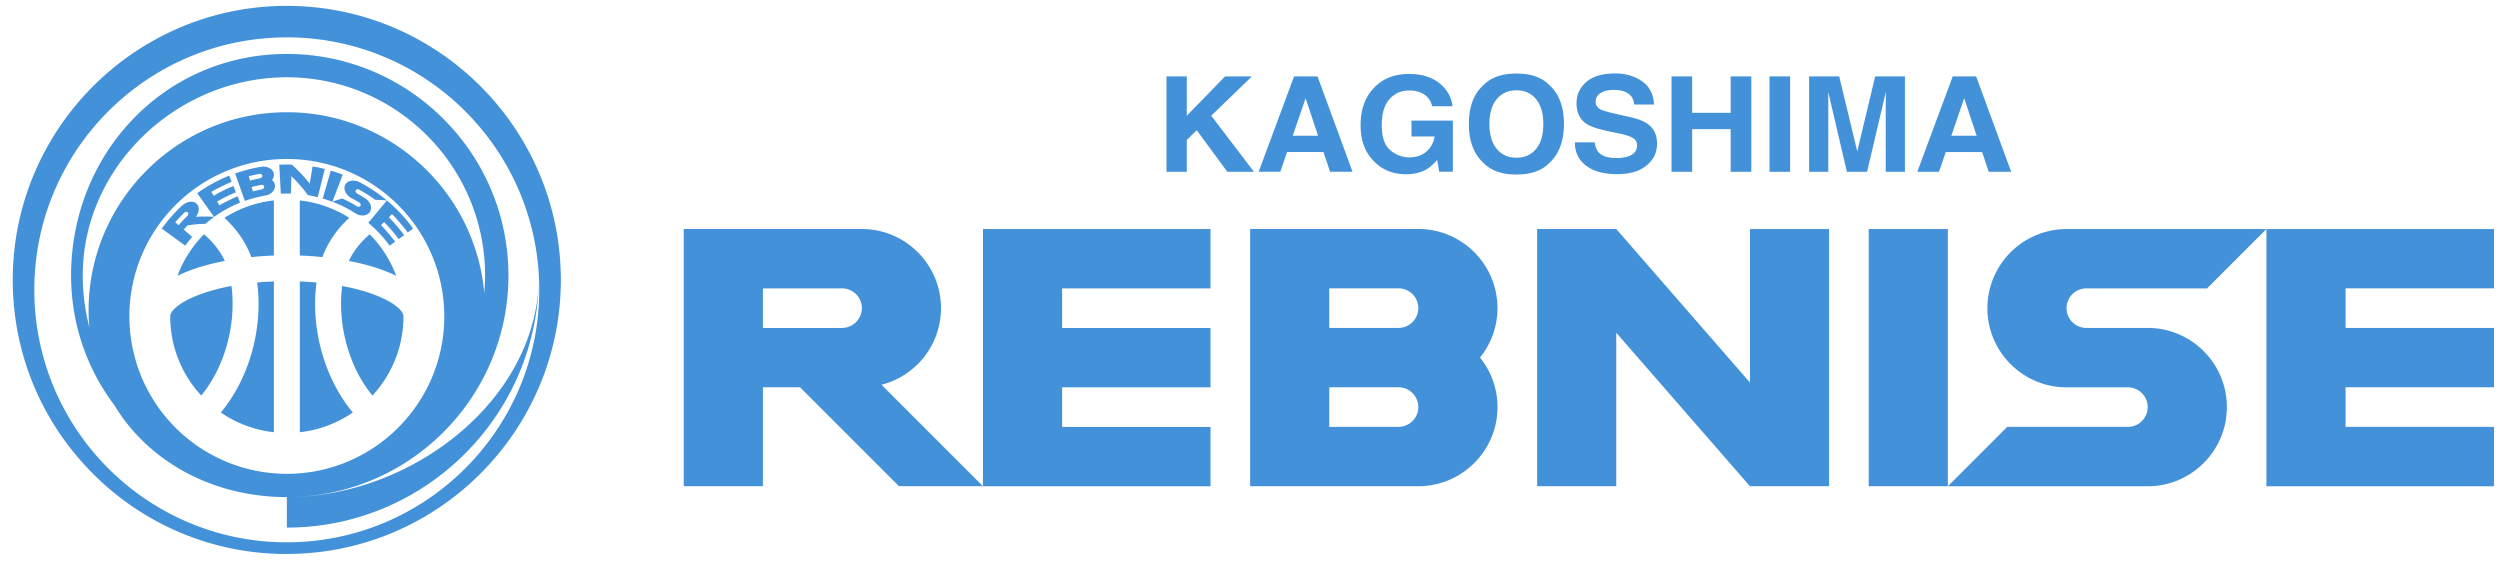 <svg width="150" height="34" fill="none" xmlns="http://www.w3.org/2000/svg"><path d="M58.978 29.177h13.654v-3.563h-8.904v-2.376h8.904v-3.56h-8.904v-2.376h8.904v-3.56H58.978v15.435zm-2.517-10.686c0-2.617-2.13-4.75-4.75-4.75H41.025v15.433h4.75v-5.936h2.23l5.936 5.936h5.037l-6.089-6.088a4.753 4.753 0 0 0 3.572-4.595zm-5.937 1.187h-4.75v-2.376h4.75c.656 0 1.187.534 1.187 1.186a1.19 1.19 0 0 1-1.187 1.187v.003zM85.1 13.74H75.009v15.433H85.1c2.617 0 4.75-2.13 4.75-4.75a4.713 4.713 0 0 0-1.049-2.968 4.729 4.729 0 0 0 1.049-2.968 4.758 4.758 0 0 0-4.75-4.75v.003zm-1.187 11.873h-4.157v-2.376h4.157a1.19 1.19 0 0 1 1.187 1.187 1.19 1.19 0 0 1-1.187 1.186v.003zm0-5.936h-4.157v-2.376h4.157a1.19 1.19 0 0 1 1.187 1.186 1.19 1.19 0 0 1-1.187 1.187v.003zm28.208-5.937v15.433h4.75v-15.43h-4.75v-.003zm7.123 4.75c0 2.62 2.133 4.75 4.75 4.75h3.682c.655 0 1.186.534 1.186 1.186a1.19 1.19 0 0 1-1.186 1.187h-7.242l-3.563 3.563h11.991c2.617 0 4.75-2.13 4.75-4.75s-2.13-4.75-4.75-4.75h-3.681a1.188 1.188 0 0 1-1.187-1.186 1.19 1.19 0 0 1 1.187-1.187h7.242l3.563-3.56h-11.992a4.756 4.756 0 0 0-4.75 4.75v-.003zm-14.246 4.462l-8.022-9.212h-4.747v15.433h4.747v-9.209l8.022 9.21h4.747v-15.43h-4.747v9.21-.002zm44.642-5.649v-3.56h-13.654v15.433h13.654v-3.563h-8.905v-2.376h8.905v-3.56h-8.905v-2.376h8.905v.002zM72.674 6.942l2.44-2.357h-1.608l-2.298 2.357V4.585h-1.22v5.723h1.22V8.394l.597-.58 1.834 2.494h1.6l-2.565-3.366zm4.553 2.18h2.183l.392 1.184h1.35L79.05 4.582h-1.405l-2.125 5.724h1.298l.406-1.184h.003zm1.11-3.229l.746 2.25h-1.518l.771-2.25zm6.03 4.56c.481 0 .885-.098 1.214-.288.194-.111.407-.3.648-.57l.124.71h.819v-3.07H84.69v.954h1.385c-.06.377-.226.678-.495.908-.268.23-.611.346-1.029.346-.418 0-.808-.147-1.142-.437-.338-.294-.504-.789-.504-1.492 0-.702.155-1.22.465-1.565.31-.349.705-.52 1.187-.52.251 0 .478.041.683.127.368.155.598.429.692.819h1.22c-.067-.553-.332-1.013-.789-1.383-.459-.368-1.068-.554-1.826-.554-.874 0-1.576.28-2.105.839-.53.558-.796 1.3-.796 2.226 0 .927.265 1.635.79 2.164.504.525 1.151.788 1.943.788l-.003-.003zm9.469-3.013c0-1.049-.302-1.834-.9-2.36-.45-.445-1.1-.667-1.95-.667-.849 0-1.502.222-1.95.667-.603.526-.904 1.311-.904 2.36 0 1.048.301 1.814.904 2.362.448.446 1.101.67 1.95.67.85 0 1.503-.224 1.95-.67.601-.545.9-1.333.9-2.362zm-1.671 1.496c-.29.352-.683.526-1.176.526-.492 0-.888-.174-1.18-.526-.297-.351-.443-.849-.443-1.496 0-.648.146-1.145.442-1.494.293-.351.686-.526 1.181-.526s.886.175 1.176.529c.288.351.434.849.434 1.494 0 .644-.146 1.145-.434 1.496v-.003zm5.527.451a2.383 2.383 0 0 1-.727.092c-.501 0-.853-.117-1.057-.352-.114-.13-.188-.323-.227-.586h-1.187c0 .595.224 1.062.672 1.4.451.34 1.066.508 1.848.508.783 0 1.361-.174 1.779-.52.42-.345.63-.78.63-1.302 0-.523-.176-.9-.533-1.17-.23-.175-.573-.313-1.03-.418L96.819 6.8c-.401-.091-.664-.169-.788-.238-.194-.102-.29-.255-.29-.46a.58.58 0 0 1 .295-.52c.197-.124.462-.187.788-.187.296 0 .545.047.745.143.298.147.459.39.484.736h1.186c-.022-.606-.257-1.07-.705-1.388-.448-.319-.99-.479-1.624-.479-.76 0-1.336.169-1.729.509-.39.34-.589.766-.589 1.278 0 .562.202.974.603 1.24.238.157.672.304 1.309.44l.644.135c.38.077.653.168.822.268a.488.488 0 0 1 .254.44c0 .323-.177.545-.53.664v.005zm3.837-1.637h2.312v2.558h1.237V4.585h-1.237v2.183h-2.312V4.585h-1.237v5.723h1.237V7.75zm5.878-3.165h-1.236v5.723h1.236V4.585zm5.74 1.386c0 .2-.003.357-.003.467v3.87h1.151V4.585h-1.784l-1.076 4.5-1.084-4.5h-1.804v5.723h1.151v-3.87c0-.11 0-.268-.003-.467 0-.202-.003-.354-.003-.465l1.12 4.802h1.212l1.129-4.802c0 .108 0 .263-.003.465h-.003zm3.599 3.153h2.183l.395 1.184h1.347l-2.102-5.723h-1.405l-2.125 5.723h1.301l.406-1.184zm1.107-3.228l.747 2.25h-1.522l.772-2.25h.003zm-102.776 9.53a21.67 21.67 0 0 1 1.356-.094v-3.306a6.949 6.949 0 0 0-2.966 1.043c.659.611 1.253 1.383 1.61 2.354v.003zm2.13-13.184V.352C8.142.353.765 7.73.765 16.796c0 4.393 1.71 8.52 4.816 11.627a16.331 16.331 0 0 0 11.626 4.816v-.7c-8.365 0-15.148-6.783-15.148-15.148 0-8.365 6.783-15.148 15.148-15.148zm3.746 10.828a6.95 6.95 0 0 0-2.966-1.044v3.306c.457.016.91.047 1.356.094.356-.971.951-1.745 1.61-2.354v-.003zM17.207.352v1.889c8.365 0 15.148 6.783 15.148 15.148 0 8.365-6.783 15.148-15.148 15.148v.7c9.065 0 16.443-7.375 16.443-16.443C33.65 7.727 26.275.353 17.207.353z" fill="#4391D9"/><path d="M13.25 24.749a6.94 6.94 0 0 0 3.184 1.184v-9.046c-.349.014-.683.033-1.004.064.368 2.796-.498 5.787-2.18 7.798zm-1.01-10.692a7.003 7.003 0 0 0-1.59 2.492c.79-.39 1.767-.688 2.84-.893-.304-.648-.757-1.176-1.25-1.6zm6.75 2.894a17.88 17.88 0 0 0-1.001-.064v9.046a6.948 6.948 0 0 0 3.18-1.184c-1.681-2.011-2.544-5.002-2.179-7.798zm1.54.207c-.3 2.343.427 4.899 1.816 6.575a6.975 6.975 0 0 0 1.861-4.75c0-.514-1.275-1.377-3.676-1.822v-.003zm-6.641 0c-2.398.445-3.676 1.308-3.676 1.823 0 1.834.705 3.502 1.861 4.75 1.389-1.677 2.117-4.233 1.815-6.576v.003zm8.293-3.101c-.492.423-.946.949-1.25 1.599 1.073.204 2.05.506 2.84.893a6.978 6.978 0 0 0-1.59-2.492zM17.834 29.81a13.203 13.203 0 0 0 7.704-2.924h.003c3.026-2.44 4.965-6.174 4.965-10.354 0-7.33-5.964-13.295-13.295-13.295-7.33 0-12.946 5.964-12.946 13.295 0 2.84.91 5.538 2.59 7.767 2.044 3.403 5.92 5.527 10.356 5.527v1.829c8.338 0 15.123-6.786 15.123-15.123 0 7.256-7.242 12.968-14.5 13.28v-.002zM5.36 19.63a12.29 12.29 0 0 1-.396-3.098c0-6.56 5.688-11.895 12.246-11.895 6.56 0 11.895 5.336 11.895 11.895 0 .354-.02.702-.05 1.048-.533-6.069-5.64-10.846-11.845-10.846-6.558 0-11.895 5.336-11.895 11.895 0 .337.017.672.047.998l-.002.003zm2.403-.647c0-5.218 4.23-9.444 9.447-9.444 5.218 0 9.447 4.23 9.447 9.444s-4.23 9.446-9.447 9.446a9.447 9.447 0 0 1-9.447-9.446z" fill="#4391D9"/><path d="M12.845 13.014a7.404 7.404 0 0 1 1.56-.855l-.15-.373c-.005-.017-.937.42-1.092.539-.047-.077-.091-.155-.138-.23a8.55 8.55 0 0 1 1.128-.558l-.149-.374a8.535 8.535 0 0 0-1.184.584 6.374 6.374 0 0 0-.138-.23c.174-.133 1.214-.622 1.22-.603l-.15-.373a9.084 9.084 0 0 0-1.92 1.051l1.013 1.422z" fill="#4391D9"/><path d="M11.835 12.264c-.177-.236-.603-.213-.927.088-.434.404-.838.86-1.203 1.364l1.41 1.023a7.87 7.87 0 0 1 .415-.522l-.506-.44c.075-.086.15-.169.224-.25a6.53 6.53 0 0 1 1.07-.096 8.25 8.25 0 0 1 .53-.415 6.856 6.856 0 0 0-1.094-.005c.183-.244.233-.545.08-.745v-.002zm-.606.705a8.697 8.697 0 0 0-.512.542c-.066-.058-.136-.116-.202-.177a9.4 9.4 0 0 1 .528-.559c.075-.074.18-.085.23-.033.05.055.03.155-.041.227h-.003zm4.416-2.959a9.25 9.25 0 0 0-1.538.4l.586 1.644c.41-.144.828-.255 1.25-.326.327-.056.576-.319.554-.612a.453.453 0 0 0-.18-.318.47.47 0 0 0 .116-.348c-.022-.294-.379-.51-.788-.438v-.002zm.072 1.35s-.365.074-.545.124c-.022-.086-.047-.171-.07-.26.189-.05.377-.094.565-.13.089-.016.172.03.185.102.011.072-.047.144-.132.16l-.003.004zm-.127-.659c-.2.039-.396.083-.592.136-.022-.086-.047-.172-.07-.26.202-.058.61-.141.612-.141.097-.02.185.027.199.1.011.071-.055.146-.147.162l-.002.003zm4.26-.461c-.164.558-.324 1.114-.487 1.673.196.055.39.122.58.194.208-.543.416-1.088.62-1.63a9.34 9.34 0 0 0-.713-.238z" fill="#4391D9"/><path d="M20.702 11.11c-.114.274.072.61.395.78.155.08.307.17.457.26.08.05.11.142.072.203-.039.06-.136.072-.21.025a7.86 7.86 0 0 0-.88-.465 6.763 6.763 0 0 0-.592.19c.481.183.949.416 1.391.7.288.183.656.17.841-.063.183-.232.075-.625-.263-.838a8.19 8.19 0 0 0-.473-.282c-.085-.047-.127-.139-.094-.202.034-.067.136-.08.224-.03.324.179.64.381.944.602.23 0 .462.014.697.036a9.215 9.215 0 0 0-1.616-1.084c-.376-.197-.782-.105-.896.169h.003zm-2.117-.09a8.402 8.402 0 0 0-1.084-1.146 11.105 11.105 0 0 0-.744.008l.091 1.74c.091-.005.183-.008.271-.008h.335c.008-.346.02-.692.028-1.04.379.357.708.738.99 1.134.2.033.398.072.595.122l.42-1.693a9.546 9.546 0 0 0-.733-.15c-.055.343-.113.684-.169 1.027v.005zm5.877 2.932c.107-.08.215-.158.326-.236a9.361 9.361 0 0 0-1.574-1.687l-1.115 1.339c.468.393.9.85 1.278 1.372.108-.078.216-.158.327-.235.013-.017-.692-.872-.847-.99l.188-.191c.313.31.606.652.877 1.023.108-.08.216-.157.326-.235a8.638 8.638 0 0 0-.918-1.073l.188-.191c.174.133.963 1.087.946 1.106l-.002-.002zM10.04 10.673c.077-.362.173-.728.29-1.093-.164.12-.327.241-.487.368-.086.36-.155.72-.205 1.08-.155-.17-.31-.336-.465-.504-.116.108-.23.215-.34.329l1.176 1.175a9.35 9.35 0 0 1 .293-.282l-.376-.41.041-.265a9.2 9.2 0 0 1 .944.155c.138-.108.276-.213.417-.312a9.598 9.598 0 0 0-1.292-.236l.003-.005zm1.646-.412c.204-.127.415-.246.628-.36.091.08.182.164.274.247.127-.067.254-.127.384-.188-.434-.41-.899-.8-1.391-1.162a10.82 10.82 0 0 0-.454.26c.058.611.152 1.212.282 1.798.116-.08.232-.158.349-.232l-.072-.363zm-.15-1.004c.186.144.368.293.545.443a8.958 8.958 0 0 0-.448.257 14.63 14.63 0 0 1-.097-.7zm2.387.366a.885.885 0 0 0 .337-.197.95.95 0 0 0 .15-.216c.03.064.063.125.094.188l.246-.066-.219-.866c-.273.07-.542.147-.81.238.03.089.058.177.088.263a8.95 8.95 0 0 1 .44-.136.425.425 0 0 1-.08.3.546.546 0 0 1-.285.196.616.616 0 0 1-.393.005c-.133-.041-.238-.155-.312-.343-.075-.188-.08-.349-.014-.481a.573.573 0 0 1 .346-.285.79.79 0 0 1 .243-.042.342.342 0 0 1 .302.158c.135-.039.274-.077.409-.11a.557.557 0 0 0-.373-.316c-.189-.058-.418-.047-.68.041-.305.103-.515.274-.632.498-.116.224-.11.46 0 .706a.835.835 0 0 0 .49.476c.207.08.423.077.658-.006l-.005-.005zm2.844-1.426c-.014-.304-.128-.528-.352-.666-.168-.12-.412-.16-.719-.122-.307.042-.531.147-.664.304-.182.191-.235.44-.168.736.066.293.212.493.428.612.164.1.374.127.634.094.26-.034.453-.117.586-.255.177-.171.266-.404.252-.703h.003zm-.52.474a.5.5 0 0 1-.357.193.529.529 0 0 1-.399-.094c-.11-.083-.185-.218-.218-.404-.033-.185-.011-.337.075-.453a.54.54 0 0 1 .39-.213.54.54 0 0 1 .428.105c.111.091.172.232.189.42a.631.631 0 0 1-.106.446h-.002zm1.773.108a.968.968 0 0 1-.232.014c-.158-.009-.269-.045-.335-.114a.307.307 0 0 1-.07-.171c-.13 0-.256 0-.386.003a.48.48 0 0 0 .22.403c.142.097.33.15.574.16.237.012.423-.021.564-.107a.472.472 0 0 0 .243-.354.368.368 0 0 0-.135-.357.925.925 0 0 0-.335-.152c-.116-.033-.232-.061-.351-.091a1.904 1.904 0 0 1-.269-.078c-.066-.03-.1-.075-.096-.135 0-.064.036-.114.105-.15a.587.587 0 0 1 .279-.044c.105.006.19.025.26.058.102.05.152.125.152.227.136.011.274.025.41.041a.452.452 0 0 0-.205-.428 1.067 1.067 0 0 0-.576-.18c-.276-.014-.486.036-.627.135-.142.1-.208.224-.202.374a.389.389 0 0 0 .21.357c.08.044.227.088.437.135l.213.05a.96.96 0 0 1 .266.097c.052.033.077.077.071.133-.008.094-.069.152-.185.177v-.003zm1.306-.31c.254.047.506.105.755.171l-.191.72c.124.033.249.069.373.105.16-.531.324-1.06.484-1.59a7.753 7.753 0 0 0-.434-.123l-.163.614a10.787 10.787 0 0 0-.775-.174l.12-.622a11.329 11.329 0 0 0-.443-.075l-.25 1.643c.128.02.255.042.383.064.047-.244.09-.487.138-.73l.003-.003zm2.229-.319a11.193 11.193 0 0 0-.426-.155l-.54 1.574c.123.042.244.086.366.133l.598-1.552h.002zm1.695 1.278l-.073.117-.584.962c.106.064.21.13.316.2l.913-1.392c-.186-.122-.377-.24-.567-.351-.335.31-.656.63-.969.957.1-.44.188-.885.26-1.336-.199-.097-.4-.191-.603-.277l-.652 1.53c.11.047.224.097.331.15.16-.341.319-.681.479-1.019a1.48 1.48 0 0 0 .055-.124c.025-.053.045-.094.056-.122-.075.479-.166.952-.271 1.422.113.058.226.119.34.183.332-.35.678-.687 1.037-1.013a4.598 4.598 0 0 1-.072.113h.003zm.513 1.467c.193.152.384.31.57.476a8.75 8.75 0 0 1-.133.345c.11.1.219.205.326.313.227-.559.42-1.137.581-1.732a16.18 16.18 0 0 0-.412-.346c-.556.266-1.087.565-1.59.888.116.08.23.164.34.247.105-.067.21-.13.315-.191h.003zm.893-.487c-.069.227-.14.45-.218.672a15.58 15.58 0 0 0-.407-.34c.205-.116.415-.227.625-.332z" fill="#4391D9"/></svg>